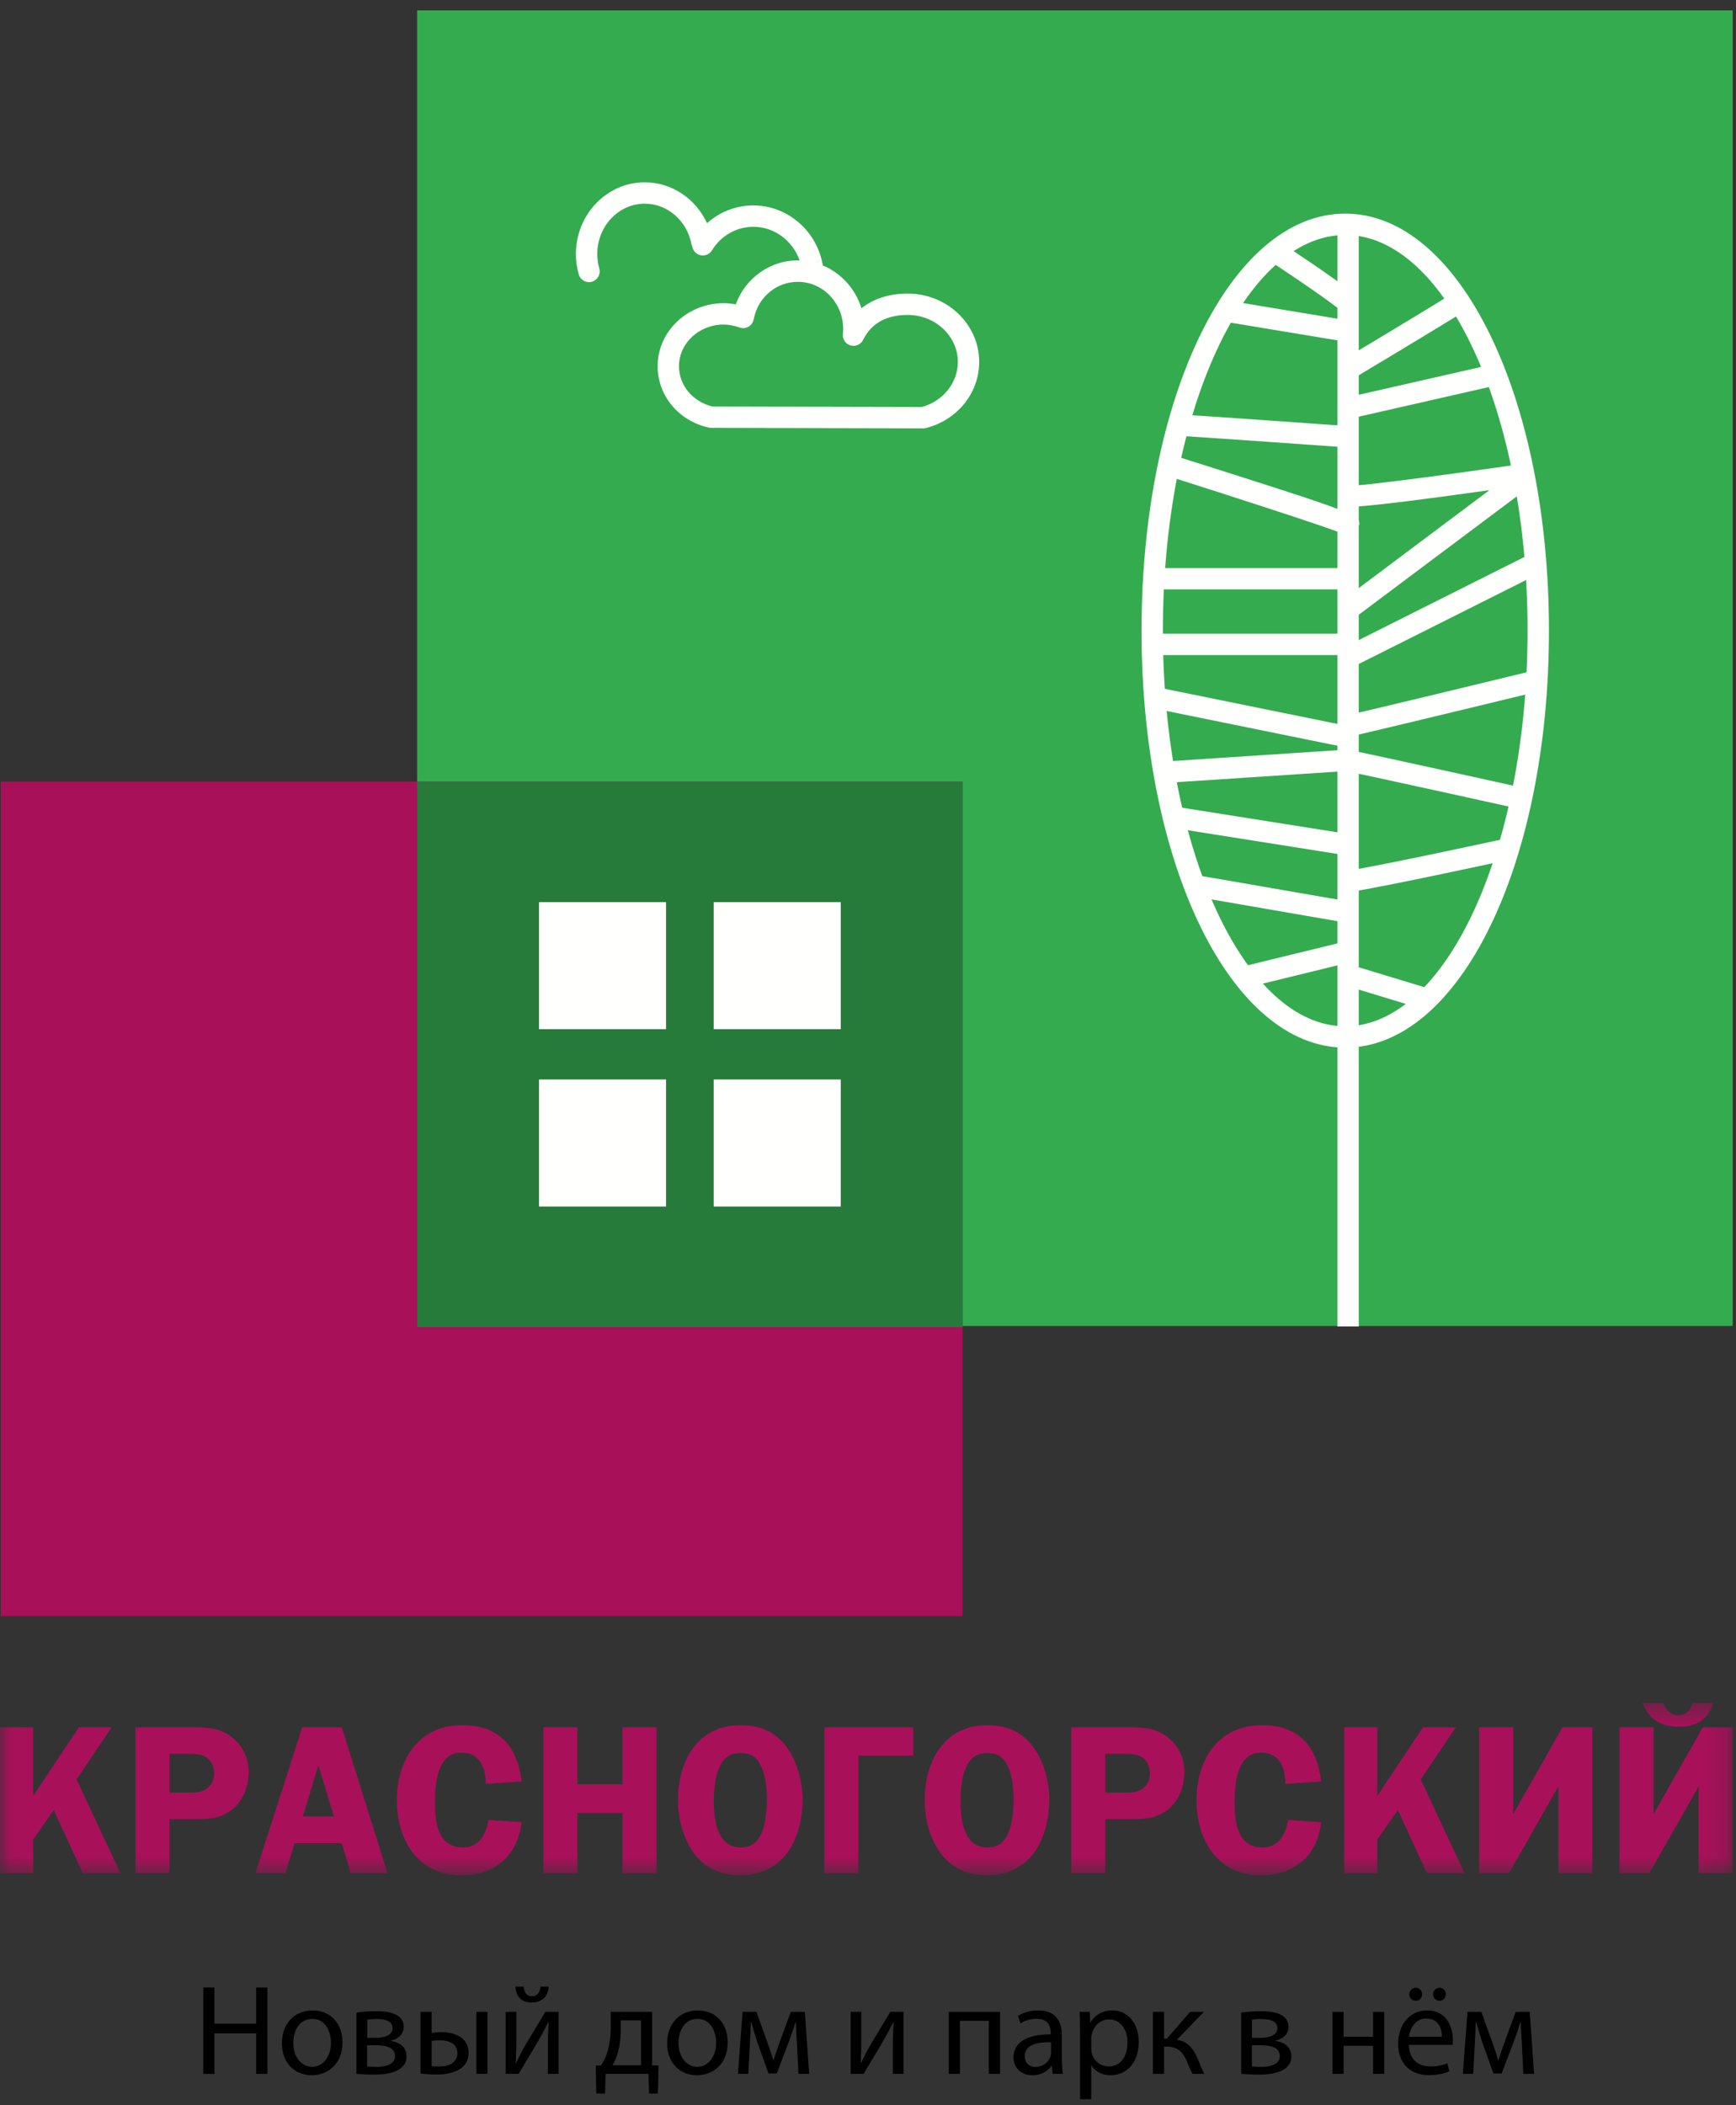 <?xml version="1.0" encoding="UTF-8"?>
<svg width="80px" height="97px" viewBox="0 0 80 97" version="1.1" xmlns="http://www.w3.org/2000/svg" xmlns:xlink="http://www.w3.org/1999/xlink">
    <rect x="0" y="0" width="80" height="97" fill="#333333" stroke="none"/>
    <!-- Generator: Sketch 47.1 (45422) - http://www.bohemiancoding.com/sketch -->
    <title>Group 8</title>
    <desc>Created with Sketch.</desc>
    <defs>
        <polygon id="path-1" points="0.033 0.431 0.033 8.368 79.848 8.368 79.848 0.431 0.033 0.431"></polygon>
    </defs>
    <g id="Page-1" stroke="none" stroke-width="1" fill="none" fill-rule="evenodd">
        <g id="menu" transform="translate(-193, -30)">
            <g id="Group">
                <g id="Group-8" transform="translate(193, 30)">
                    <g id="Group-3" transform="translate(0, 78.04)">
                        <mask id="mask-2" fill="white">
                            <use xlink:href="#path-1"></use>
                        </mask>
                        <g id="Clip-2"></g>
                        <path d="M1.529,4.713 L1.529,1.548 L0,1.548 L0,8.271 L1.529,8.271 L1.529,6.722 L2.48,5.361 L3.813,8.271 L5.547,8.271 L3.529,3.949 L5.146,1.548 L3.636,1.548 L1.529,4.713 Z M7.811,8.271 L7.811,5.782 L8.821,5.782 C9.537,5.782 10.154,5.791 10.732,5.311 C11.232,4.89 11.457,4.243 11.457,3.606 C11.457,2.911 11.154,2.332 10.585,1.931 C10.026,1.548 9.428,1.548 8.772,1.548 L6.243,1.548 L6.243,8.271 L7.811,8.271 Z M8.693,4.557 L7.811,4.557 L7.811,2.773 L8.684,2.773 C8.978,2.773 9.301,2.773 9.546,2.959 C9.762,3.125 9.87,3.4 9.87,3.665 C9.87,3.88 9.801,4.095 9.654,4.263 C9.379,4.557 9.066,4.557 8.693,4.557 L8.693,4.557 Z M17.857,8.271 L15.75,1.548 L13.927,1.548 L11.771,8.271 L13.153,8.271 L13.574,6.888 L15.75,6.888 L16.162,8.271 L17.857,8.271 Z M15.387,5.654 L13.957,5.654 L14.672,3.292 L15.387,5.654 Z M22.385,4.155 L24.032,4.047 C23.855,2.43 22.993,1.45 21.307,1.45 C19.288,1.45 18.289,3.048 18.289,4.91 C18.289,6.742 19.259,8.368 21.258,8.368 C22.807,8.368 23.865,7.457 24.032,5.918 L22.503,5.821 C22.415,6.467 22.072,7.085 21.336,7.085 C20.151,7.085 20.043,5.899 20.043,4.979 C20.043,4.164 20.151,2.714 21.258,2.714 C22.121,2.714 22.375,3.41 22.385,4.155 L22.385,4.155 Z M30.255,8.271 L30.255,1.548 L28.687,1.548 L28.687,4.175 L26.609,4.175 L26.609,1.548 L25.041,1.548 L25.041,8.271 L26.609,8.271 L26.609,5.497 L28.687,5.497 L28.687,8.271 L30.255,8.271 Z M31.951,7.31 C32.48,8.055 33.215,8.368 34.127,8.368 C35.038,8.368 35.832,7.997 36.351,7.232 C36.782,6.595 36.988,5.665 36.988,4.899 C36.988,4.086 36.743,3.135 36.263,2.479 C35.724,1.744 35.018,1.45 34.127,1.45 C32.137,1.45 31.245,3.116 31.245,4.899 C31.245,5.742 31.46,6.614 31.951,7.31 L31.951,7.31 Z M33.107,3.498 C33.293,3.008 33.587,2.734 34.127,2.734 C34.616,2.734 34.901,2.94 35.097,3.391 C35.292,3.841 35.342,4.419 35.342,4.91 C35.342,5.35 35.283,5.909 35.136,6.32 C34.949,6.82 34.665,7.085 34.127,7.085 C33.019,7.085 32.892,5.742 32.892,4.899 C32.892,4.478 32.95,3.9 33.107,3.498 L33.107,3.498 Z M39.556,2.851 L42.085,2.851 L42.085,1.548 L37.988,1.548 L37.988,8.271 L39.556,8.271 L39.556,2.851 Z M43.32,7.31 C43.85,8.055 44.584,8.368 45.496,8.368 C46.407,8.368 47.201,7.997 47.721,7.232 C48.152,6.595 48.357,5.665 48.357,4.899 C48.357,4.086 48.112,3.135 47.633,2.479 C47.093,1.744 46.387,1.45 45.496,1.45 C43.506,1.45 42.614,3.116 42.614,4.899 C42.614,5.742 42.829,6.614 43.32,7.31 L43.32,7.31 Z M44.476,3.498 C44.662,3.008 44.956,2.734 45.496,2.734 C45.986,2.734 46.27,2.94 46.465,3.391 C46.661,3.841 46.711,4.419 46.711,4.91 C46.711,5.35 46.652,5.909 46.505,6.32 C46.318,6.82 46.034,7.085 45.496,7.085 C44.388,7.085 44.261,5.742 44.261,4.899 C44.261,4.478 44.319,3.9 44.476,3.498 L44.476,3.498 Z M50.935,8.271 L50.935,5.782 L51.944,5.782 C52.66,5.782 53.277,5.791 53.855,5.311 C54.355,4.89 54.58,4.243 54.58,3.606 C54.58,2.911 54.276,2.332 53.709,1.931 C53.15,1.548 52.552,1.548 51.895,1.548 L49.367,1.548 L49.367,8.271 L50.935,8.271 Z M51.817,4.557 L50.935,4.557 L50.935,2.773 L51.807,2.773 C52.101,2.773 52.425,2.773 52.669,2.959 C52.885,3.125 52.994,3.4 52.994,3.665 C52.994,3.88 52.925,4.095 52.778,4.263 C52.503,4.557 52.19,4.557 51.817,4.557 L51.817,4.557 Z M59.237,4.155 L60.882,4.047 C60.706,2.43 59.844,1.45 58.158,1.45 C56.139,1.45 55.139,3.048 55.139,4.91 C55.139,6.742 56.109,8.368 58.109,8.368 C59.657,8.368 60.716,7.457 60.882,5.918 L59.354,5.821 C59.266,6.467 58.922,7.085 58.188,7.085 C57.001,7.085 56.894,5.899 56.894,4.979 C56.894,4.164 57.001,2.714 58.109,2.714 C58.971,2.714 59.226,3.41 59.237,4.155 L59.237,4.155 Z M63.47,4.713 L63.47,1.548 L61.941,1.548 L61.941,8.271 L63.47,8.271 L63.47,6.722 L64.42,5.361 L65.754,8.271 L67.489,8.271 L65.47,3.949 L67.086,1.548 L65.577,1.548 L63.47,4.713 Z M73.379,8.271 L73.379,1.548 L72.006,1.548 L69.732,5.547 L69.732,1.548 L68.164,1.548 L68.164,8.271 L69.536,8.271 L71.811,4.272 L71.811,8.271 L73.379,8.271 Z M79.848,8.271 L79.848,1.548 L78.475,1.548 L76.201,5.547 L76.201,1.548 L74.633,1.548 L74.633,8.271 L76.006,8.271 L78.279,4.272 L78.279,8.271 L79.848,8.271 Z M76.642,0.431 L75.691,0.431 C76.006,1.234 76.593,1.519 77.378,1.519 C78.132,1.519 78.671,1.244 78.965,0.431 L78.004,0.431 C77.907,0.716 77.72,0.99 77.357,0.99 C76.965,0.99 76.769,0.735 76.642,0.431 L76.642,0.431 Z" id="Fill-1" fill="#A9105A" mask="url(#mask-2)"></path>
                    </g>
                    <g id="Group-7" transform="translate(9.344, 91.23)" fill="#000000">
                        <polyline id="Fill-4" points="0.536 0.348 0.536 2.013 2.461 2.013 2.461 0.348 2.98 0.348 2.98 4.327 2.461 4.327 2.461 2.461 0.536 2.461 0.536 4.327 0.023 4.327 0.023 0.348 0.536 0.348"></polyline>
                        <path d="M4.172,2.904 C4.172,3.53 4.533,4.002 5.04,4.002 C5.536,4.002 5.908,3.536 5.908,2.892 C5.908,2.408 5.666,1.794 5.052,1.794 C4.438,1.794 4.172,2.361 4.172,2.904 Z M6.439,2.874 C6.439,3.931 5.707,4.392 5.016,4.392 C4.243,4.392 3.647,3.825 3.647,2.922 C3.647,1.965 4.273,1.405 5.064,1.405 C5.885,1.405 6.439,2.001 6.439,2.874 L6.439,2.874 Z" id="Fill-5"></path>
                        <path d="M7.579,2.668 L7.968,2.668 C8.352,2.668 8.748,2.556 8.748,2.219 C8.748,1.936 8.499,1.8 7.98,1.8 C7.809,1.8 7.702,1.812 7.579,1.824 L7.579,2.668 Z M7.573,3.984 C7.72,4.002 7.827,4.008 7.992,4.008 C8.34,4.008 8.86,3.925 8.86,3.512 C8.86,3.099 8.447,3.01 7.95,3.01 L7.573,3.01 L7.573,3.984 Z M7.082,1.505 C7.284,1.47 7.655,1.44 7.992,1.44 C8.47,1.44 9.261,1.517 9.261,2.154 C9.261,2.508 8.99,2.727 8.665,2.798 L8.665,2.809 C9.084,2.869 9.391,3.105 9.391,3.518 C9.391,4.268 8.447,4.362 7.885,4.362 C7.567,4.362 7.236,4.338 7.082,4.327 L7.082,1.505 L7.082,1.505 Z" id="Fill-6"></path>
                        <path d="M12.608,4.327 L13.122,4.327 L13.122,1.47 L12.608,1.47 L12.608,4.327 Z M10.548,3.967 C10.648,3.978 10.761,3.99 10.908,3.99 C11.304,3.99 11.734,3.825 11.734,3.382 C11.734,2.922 11.321,2.78 10.931,2.78 C10.784,2.78 10.654,2.792 10.548,2.809 L10.548,3.967 Z M10.548,1.47 L10.548,2.443 C10.66,2.42 10.825,2.408 11.014,2.408 C11.628,2.408 12.248,2.662 12.248,3.365 C12.248,3.666 12.136,3.872 11.953,4.026 C11.64,4.292 11.179,4.357 10.802,4.357 C10.512,4.357 10.247,4.338 10.034,4.315 L10.034,1.47 L10.548,1.47 L10.548,1.47 Z" id="Fill-7"></path>
                        <path d="M14.787,0.307 C14.804,0.56 14.928,0.755 15.164,0.755 C15.418,0.755 15.536,0.566 15.566,0.307 L15.938,0.307 C15.914,0.79 15.607,1.039 15.153,1.039 C14.633,1.039 14.432,0.714 14.408,0.307 L14.787,0.307 Z M14.45,1.47 L14.45,2.674 C14.45,3.128 14.444,3.412 14.42,3.819 L14.438,3.825 C14.61,3.477 14.71,3.276 14.899,2.945 L15.79,1.47 L16.398,1.47 L16.398,4.327 L15.902,4.327 L15.902,3.117 C15.902,2.65 15.914,2.408 15.938,1.948 L15.92,1.948 C15.737,2.314 15.613,2.544 15.448,2.833 C15.176,3.276 14.863,3.825 14.556,4.327 L13.96,4.327 L13.96,1.47 L14.45,1.47 L14.45,1.47 Z" id="Fill-8"></path>
                        <path d="M19.261,2.337 C19.261,2.715 19.208,3.081 19.113,3.4 C19.054,3.595 18.972,3.772 18.883,3.931 L20.2,3.931 L20.2,1.865 L19.261,1.865 L19.261,2.337 Z M20.708,1.47 L20.708,3.937 L21.003,3.943 L20.973,5.236 L20.566,5.236 L20.542,4.327 L18.564,4.327 L18.54,5.236 L18.133,5.236 L18.11,3.943 L18.352,3.937 C18.476,3.754 18.57,3.559 18.635,3.352 C18.747,2.999 18.8,2.615 18.8,2.213 L18.8,1.47 L20.708,1.47 L20.708,1.47 Z" id="Fill-9"></path>
                        <path d="M21.923,2.904 C21.923,3.53 22.283,4.002 22.791,4.002 C23.287,4.002 23.659,3.536 23.659,2.892 C23.659,2.408 23.417,1.794 22.803,1.794 C22.189,1.794 21.923,2.361 21.923,2.904 Z M24.191,2.874 C24.191,3.931 23.458,4.392 22.768,4.392 C21.994,4.392 21.398,3.825 21.398,2.922 C21.398,1.965 22.023,1.405 22.815,1.405 C23.635,1.405 24.191,2.001 24.191,2.874 L24.191,2.874 Z" id="Fill-10"></path>
                        <path d="M24.875,1.47 L25.512,1.47 L26.032,2.91 C26.103,3.123 26.227,3.471 26.292,3.695 L26.303,3.695 C26.369,3.483 26.528,3.028 26.64,2.715 L27.101,1.47 L27.744,1.47 L27.945,4.327 L27.449,4.327 L27.384,2.963 C27.366,2.656 27.343,2.29 27.331,1.942 L27.313,1.942 C27.237,2.202 27.16,2.432 27,2.869 L26.451,4.309 L26.073,4.309 L25.566,2.898 C25.477,2.626 25.353,2.213 25.282,1.948 L25.258,1.948 C25.247,2.284 25.229,2.662 25.211,2.975 L25.14,4.327 L24.662,4.327 L24.875,1.47" id="Fill-11"></path>
                        <path d="M30.347,1.47 L30.347,2.674 C30.347,3.128 30.341,3.412 30.318,3.819 L30.335,3.825 C30.506,3.477 30.607,3.276 30.796,2.945 L31.687,1.47 L32.295,1.47 L32.295,4.327 L31.8,4.327 L31.8,3.117 C31.8,2.65 31.811,2.408 31.835,1.948 L31.817,1.948 C31.634,2.314 31.51,2.544 31.345,2.833 C31.074,3.276 30.76,3.825 30.454,4.327 L29.857,4.327 L29.857,1.47 L30.347,1.47" id="Fill-12"></path>
                        <polyline id="Fill-13" points="36.741 1.47 36.741 4.327 36.221 4.327 36.221 1.883 34.892 1.883 34.892 4.327 34.379 4.327 34.379 1.47 36.741 1.47"></polyline>
                        <path d="M39.09,2.869 C38.523,2.857 37.88,2.957 37.88,3.512 C37.88,3.849 38.104,4.008 38.369,4.008 C38.742,4.008 38.978,3.772 39.061,3.53 C39.078,3.477 39.09,3.418 39.09,3.365 L39.09,2.869 Z M39.167,4.327 L39.125,3.967 L39.108,3.967 C38.948,4.191 38.641,4.392 38.234,4.392 C37.655,4.392 37.36,3.984 37.36,3.571 C37.36,2.88 37.974,2.503 39.078,2.508 L39.078,2.449 C39.078,2.213 39.013,1.788 38.429,1.788 C38.163,1.788 37.885,1.871 37.684,2.001 L37.566,1.658 C37.803,1.505 38.145,1.405 38.506,1.405 C39.379,1.405 39.592,2.001 39.592,2.574 L39.592,3.642 C39.592,3.89 39.604,4.132 39.639,4.327 L39.167,4.327 L39.167,4.327 Z" id="Fill-14"></path>
                        <path d="M40.944,3.164 C40.944,3.24 40.955,3.311 40.967,3.376 C41.062,3.737 41.374,3.984 41.747,3.984 C42.295,3.984 42.614,3.536 42.614,2.88 C42.614,2.308 42.313,1.818 41.764,1.818 C41.409,1.818 41.079,2.071 40.979,2.461 C40.961,2.526 40.944,2.603 40.944,2.674 L40.944,3.164 Z M40.429,2.402 C40.429,2.036 40.418,1.741 40.406,1.47 L40.873,1.47 L40.896,1.959 L40.908,1.959 C41.121,1.611 41.456,1.405 41.924,1.405 C42.614,1.405 43.133,1.989 43.133,2.857 C43.133,3.884 42.507,4.392 41.835,4.392 C41.456,4.392 41.126,4.226 40.955,3.943 L40.944,3.943 L40.944,5.496 L40.429,5.496 L40.429,2.402 L40.429,2.402 Z" id="Fill-15"></path>
                        <path d="M44.302,1.47 L44.302,2.709 L44.426,2.709 L45.501,1.47 L46.133,1.47 L44.887,2.762 C45.347,2.809 45.625,3.117 45.849,3.63 C45.925,3.819 46.027,4.097 46.156,4.327 L45.613,4.327 C45.536,4.203 45.436,3.978 45.347,3.742 C45.153,3.282 44.887,3.069 44.402,3.069 L44.302,3.069 L44.302,4.327 L43.788,4.327 L43.788,1.47 L44.302,1.47" id="Fill-16"></path>
                        <path d="M48.351,2.668 L48.741,2.668 C49.125,2.668 49.521,2.556 49.521,2.219 C49.521,1.936 49.273,1.8 48.753,1.8 C48.582,1.8 48.476,1.812 48.351,1.824 L48.351,2.668 Z M48.345,3.984 C48.493,4.002 48.599,4.008 48.765,4.008 C49.113,4.008 49.633,3.925 49.633,3.512 C49.633,3.099 49.219,3.01 48.724,3.01 L48.345,3.01 L48.345,3.984 Z M47.856,1.505 C48.056,1.47 48.428,1.44 48.765,1.44 C49.243,1.44 50.034,1.517 50.034,2.154 C50.034,2.508 49.763,2.727 49.438,2.798 L49.438,2.809 C49.857,2.869 50.164,3.105 50.164,3.518 C50.164,4.268 49.219,4.362 48.659,4.362 C48.34,4.362 48.009,4.338 47.856,4.327 L47.856,1.505 L47.856,1.505 Z" id="Fill-17"></path>
                        <polyline id="Fill-18" points="52.573 1.47 52.573 2.62 53.931 2.62 53.931 1.47 54.444 1.47 54.444 4.327 53.931 4.327 53.931 3.034 52.573 3.034 52.573 4.327 52.059 4.327 52.059 1.47 52.573 1.47"></polyline>
                        <path d="M56.699,0.661 C56.699,0.495 56.829,0.359 56.994,0.359 C57.16,0.359 57.283,0.49 57.283,0.661 C57.283,0.82 57.165,0.962 56.994,0.962 C56.817,0.962 56.699,0.82 56.699,0.661 Z M55.601,0.661 C55.601,0.495 55.737,0.359 55.902,0.359 C56.067,0.359 56.191,0.49 56.191,0.661 C56.191,0.82 56.073,0.962 55.902,0.962 C55.725,0.962 55.601,0.82 55.601,0.661 Z M57.106,2.62 C57.112,2.29 56.971,1.776 56.386,1.776 C55.86,1.776 55.63,2.26 55.589,2.62 L57.106,2.62 Z M55.583,2.992 C55.595,3.695 56.043,3.984 56.563,3.984 C56.935,3.984 57.16,3.92 57.354,3.837 L57.443,4.209 C57.26,4.292 56.947,4.386 56.493,4.386 C55.613,4.386 55.087,3.807 55.087,2.945 C55.087,2.083 55.595,1.405 56.428,1.405 C57.36,1.405 57.608,2.225 57.608,2.751 C57.608,2.857 57.596,2.94 57.591,2.992 L55.583,2.992 L55.583,2.992 Z" id="Fill-19"></path>
                        <path d="M58.281,1.47 L58.919,1.47 L59.438,2.91 C59.509,3.123 59.633,3.471 59.698,3.695 L59.709,3.695 C59.774,3.483 59.934,3.028 60.046,2.715 L60.506,1.47 L61.15,1.47 L61.351,4.327 L60.855,4.327 L60.79,2.963 C60.772,2.656 60.749,2.29 60.737,1.942 L60.719,1.942 C60.642,2.202 60.566,2.432 60.406,2.869 L59.857,4.309 L59.479,4.309 L58.971,2.898 C58.883,2.626 58.759,2.213 58.688,1.948 L58.665,1.948 C58.653,2.284 58.635,2.662 58.617,2.975 L58.546,4.327 L58.068,4.327 L58.281,1.47" id="Fill-20"></path>
                    </g>
                    <g id="Group-24">
                        <polygon id="Fill-21" fill="#35AB50" points="19.223 61.098 79.847 61.098 79.847 0.479 19.223 0.479"></polygon>
                        <polygon id="Fill-23" fill="#A9105A" points="0.033 74.459 44.36 74.459 44.36 36.017 0.033 36.017"></polygon>
                    </g>
                    <polygon id="Fill-25" fill="#267B3A" points="19.223 61.148 44.359 61.148 44.359 36.013 19.223 36.013"></polygon>
                    <polygon id="Fill-26" fill="#FFFFFE" points="24.839 47.422 30.693 47.422 30.693 41.567 24.839 41.567"></polygon>
                    <polygon id="Fill-27" fill="#FFFFFE" points="32.889 47.422 38.744 47.422 38.744 41.567 32.889 41.567"></polygon>
                    <polygon id="Fill-28" fill="#FFFFFE" points="24.839 55.593 30.693 55.593 30.693 49.739 24.839 49.739"></polygon>
                    <polygon id="Fill-29" fill="#FFFFFE" points="32.889 55.593 38.744 55.593 38.744 49.739 32.889 49.739"></polygon>
                    <polygon id="Fill-30" fill="#FFFFFE" points="61.631 61.121 62.615 61.121 62.615 9.992 61.631 9.992"></polygon>
                    <path d="M61.993,10.827 C57.359,10.827 53.589,19.005 53.589,29.057 C53.589,39.11 57.359,47.289 61.993,47.289 C66.626,47.289 70.396,39.11 70.396,29.057 C70.396,19.005 66.626,10.827 61.993,10.827 Z M61.993,48.272 C56.728,48.272 52.606,39.832 52.606,29.057 C52.606,18.283 56.728,9.843 61.993,9.843 C67.256,9.843 71.38,18.283 71.38,29.057 C71.38,39.832 67.256,48.272 61.993,48.272 L61.993,48.272 Z" id="Fill-31" fill="#FFFFFE"></path>
                    <path d="M61.767,14.292 C60.933,13.609 58.432,11.968 58.406,11.952 L58.945,11.128 C59.05,11.197 61.517,12.815 62.391,13.531 L61.767,14.292" id="Fill-32" fill="#FFFFFE"></path>
                    <polyline id="Fill-33" fill="#FFFFFE" points="61.912 15.729 56.136 14.773 56.297 13.802 62.073 14.759 61.912 15.729"></polyline>
                    <path d="M62.2,17.54 L61.696,16.696 C61.739,16.67 66.037,14.098 66.883,13.553 L67.417,14.379 C66.557,14.934 62.378,17.434 62.2,17.54" id="Fill-34" fill="#FFFFFE"></path>
                    <polyline id="Fill-35" fill="#FFFFFE" points="61.885 19.366 61.666 18.407 68.555 16.838 68.773 17.797 61.885 19.366"></polyline>
                    <path d="M62.402,28.486 L61.812,27.699 L68.638,22.585 C62.287,23.479 62.025,23.371 61.894,23.318 L62.081,22.863 L62.164,22.381 C62.662,22.42 67.479,21.762 70.4,21.34 L70.765,22.221 L62.402,28.486" id="Fill-36" fill="#FFFFFE"></path>
                    <polyline id="Fill-37" fill="#FFFFFE" points="62.303 30.75 61.862 29.871 70.496 25.54 70.937 26.419 62.303 30.75"></polyline>
                    <path d="M62.217,33.937 L61.999,32.978 C63.879,32.55 70.71,30.89 70.779,30.873 L71.012,31.829 C70.943,31.845 64.104,33.508 62.217,33.937" id="Fill-38" fill="#FFFFFE"></path>
                    <path d="M69.753,37.213 C69.688,37.199 63.373,35.802 62.017,35.528 C53.729,36.075 53.687,36.075 53.665,36.075 L53.644,35.092 C53.8,35.084 59.19,34.729 62.017,34.542 L62.082,34.538 L62.145,34.55 C63.366,34.793 69.697,36.193 69.965,36.252 L69.753,37.213" id="Fill-39" fill="#FFFFFE"></path>
                    <path d="M62.183,41.106 L62.031,40.135 C63.757,39.863 69.131,38.694 69.185,38.682 L69.394,39.643 C69.173,39.691 63.938,40.83 62.183,41.106" id="Fill-40" fill="#FFFFFE"></path>
                    <polyline id="Fill-41" fill="#FFFFFE" points="65.649 46.519 61.906 45.383 62.192 44.441 65.934 45.578 65.649 46.519"></polyline>
                    <path d="M61.973,20.609 C61.972,20.609 56.033,20.185 54.48,20.089 L54.542,19.107 C56.096,19.204 62.043,19.628 62.043,19.628 L61.973,20.609" id="Fill-42" fill="#FFFFFE"></path>
                    <path d="M61.89,24.6 C61.485,24.392 56.582,22.809 53.587,21.86 L53.885,20.922 C62.642,23.697 62.642,23.707 62.642,24.188 L61.658,24.188 L62.15,24.188 L61.89,24.6" id="Fill-43" fill="#FFFFFE"></path>
                    <polygon id="Fill-44" fill="#FFFFFE" points="53.632 27.157 61.784 27.157 61.784 26.173 53.632 26.173"></polygon>
                    <polygon id="Fill-45" fill="#FFFFFE" points="52.755 30.184 61.962 30.184 61.962 29.2 52.755 29.2"></polygon>
                    <polyline id="Fill-46" fill="#FFFFFE" points="61.85 34.405 53.195 32.645 53.391 31.681 62.046 33.441 61.85 34.405"></polyline>
                    <polyline id="Fill-47" fill="#FFFFFE" points="62.044 39.413 53.883 38.119 54.037 37.148 62.198 38.441 62.044 39.413"></polyline>
                    <polyline id="Fill-48" fill="#FFFFFE" points="61.97 42.504 55.096 41.315 55.264 40.345 62.137 41.535 61.97 42.504"></polyline>
                    <polyline id="Fill-49" fill="#FFFFFE" points="57.48 45.496 57.245 44.54 62.051 43.366 62.286 44.321 57.48 45.496"></polyline>
                    <path d="M32.837,18.732 L42.478,18.754 C43.46,18.486 44.14,17.639 44.14,16.676 C44.14,15.482 43.101,14.511 41.825,14.511 C41.177,14.511 40.307,14.69 39.837,15.547 L39.763,15.682 C39.649,15.887 39.407,15.983 39.183,15.913 C38.96,15.842 38.818,15.624 38.843,15.391 C38.852,15.312 38.855,15.232 38.855,15.151 C38.855,13.957 37.919,12.985 36.768,12.985 C35.809,12.985 34.982,13.652 34.756,14.607 L34.727,14.734 C34.697,14.871 34.61,14.988 34.488,15.056 C34.366,15.124 34.221,15.138 34.088,15.093 C33.823,15.002 33.569,14.953 33.354,14.953 C32.216,14.953 31.29,15.815 31.29,16.873 C31.29,17.756 31.924,18.513 32.837,18.732 Z M42.541,19.738 C42.54,19.738 42.54,19.738 42.54,19.738 L32.78,19.716 C32.745,19.716 32.711,19.712 32.677,19.705 C31.281,19.402 30.306,18.238 30.306,16.873 C30.306,15.272 31.673,13.97 33.354,13.97 C33.53,13.97 33.714,13.989 33.905,14.026 C34.355,12.789 35.538,11.956 36.849,12.002 C36.537,11.098 35.691,10.45 34.719,10.45 C33.939,10.45 33.225,10.856 32.809,11.536 C32.666,11.767 32.364,11.84 32.132,11.698 C32.006,11.621 31.927,11.496 31.904,11.361 C31.884,11.321 31.869,11.278 31.859,11.232 C31.651,10.161 30.749,9.384 29.714,9.384 C28.507,9.384 27.524,10.424 27.524,11.704 C27.524,11.931 27.555,12.157 27.616,12.373 C27.691,12.634 27.538,12.906 27.277,12.981 C27.018,13.056 26.744,12.903 26.67,12.641 C26.584,12.338 26.54,12.023 26.54,11.704 C26.54,9.882 27.964,8.4 29.714,8.4 C30.956,8.4 32.065,9.158 32.582,10.285 C33.164,9.762 33.917,9.466 34.719,9.466 C36.306,9.466 37.661,10.66 37.917,12.23 C38.762,12.582 39.422,13.308 39.698,14.206 C40.252,13.763 40.978,13.527 41.825,13.527 C43.644,13.527 45.124,14.94 45.124,16.676 C45.124,18.11 44.111,19.363 42.66,19.724 C42.621,19.734 42.581,19.738 42.541,19.738 L42.541,19.738 Z" id="Fill-50" fill="#FFFFFE"></path>
                </g>
            </g>
        </g>
    </g>
</svg>